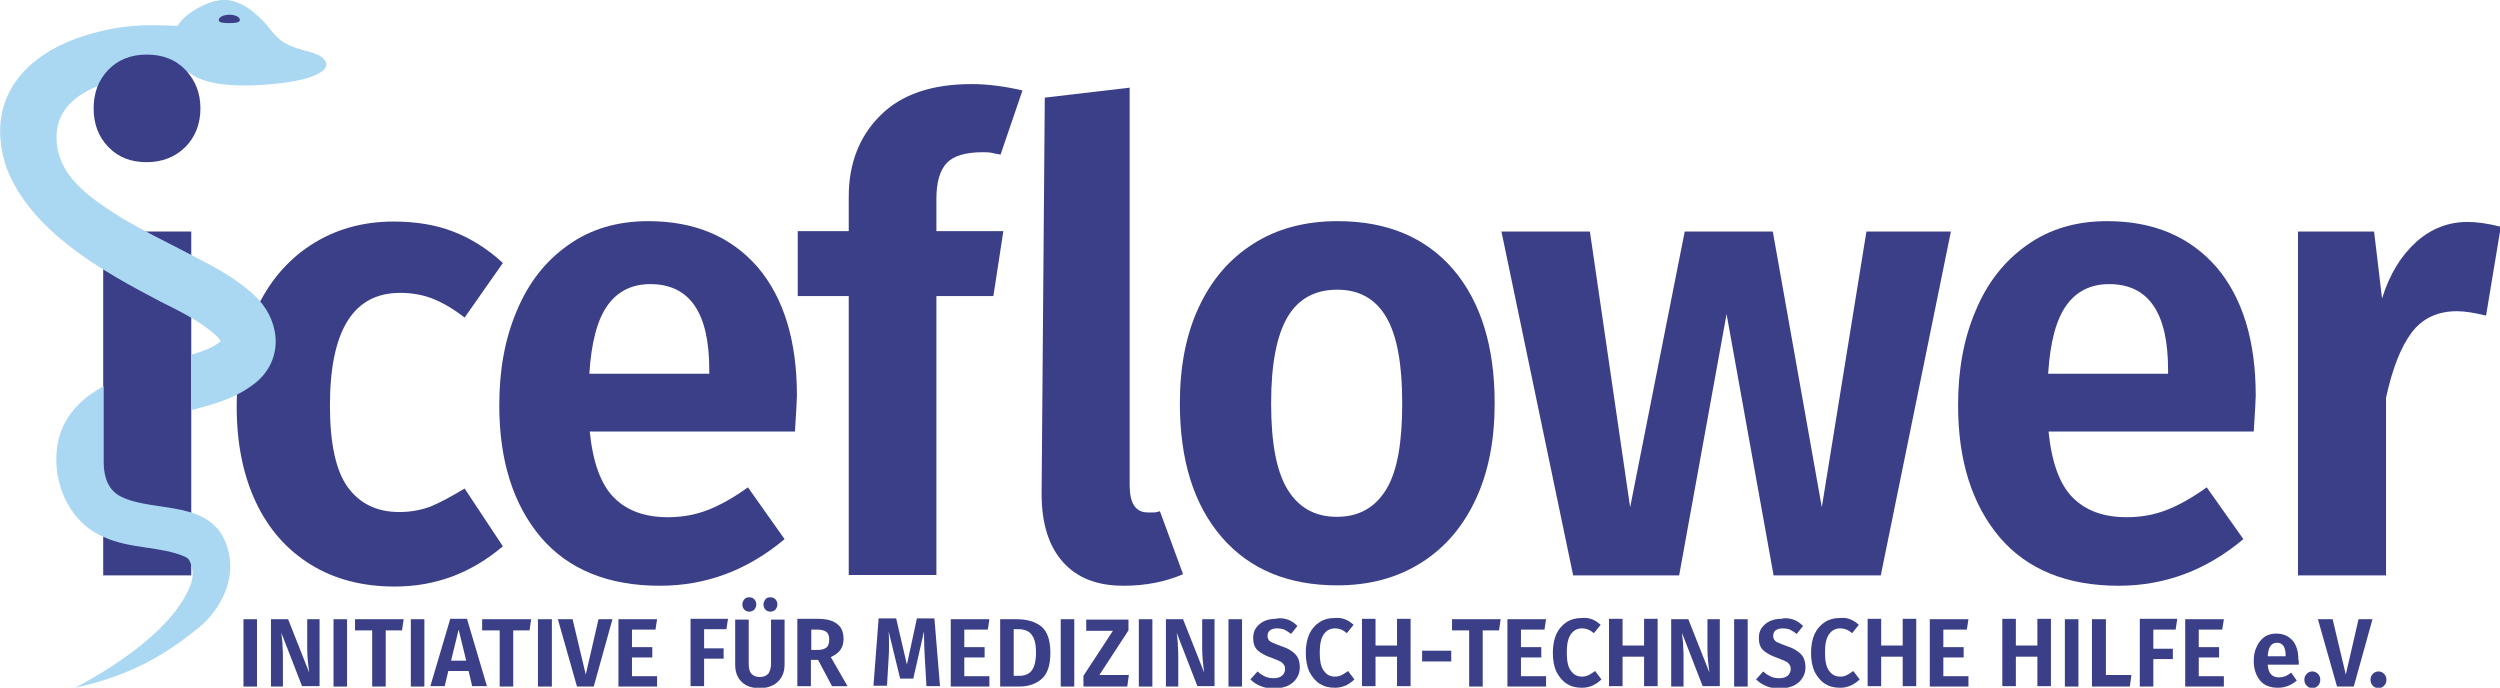 <?xml version="1.0" encoding="utf-8"?>
<!-- Generator: Adobe Illustrator 28.7.0, SVG Export Plug-In . SVG Version: 9.03 Build 54978)  -->
<svg version="1.0" xmlns="http://www.w3.org/2000/svg" xmlns:xlink="http://www.w3.org/1999/xlink" x="0px" y="0px"
	 viewBox="0 0 627.4 172.6" style="enable-background:new 0 0 627.4 172.6;" xml:space="preserve">
<style type="text/css">
	.st0{fill:#3A3F87;}
	.st1{fill:#AAD7F2;}
</style>
<g id="Ebene_1">
</g>
<g id="Ebene_2">
</g>
<g id="Ebene_3">
	<g>
		<g>
			<path class="st0" d="M64.5,155.4v16.9h-3.4v-16.9H64.5z"/>
			<path class="st0" d="M80.2,172.2h-4.4l-5.2-13.4c0.1,1.2,0.3,2.2,0.3,3.3c0.1,1,0.1,2.2,0.1,3.6v6.6H68v-16.9h4.3l5.3,13.4
				c-0.3-2.2-0.5-4.2-0.5-6v-7.4h3.1V172.2z"/>
			<path class="st0" d="M87.1,155.4v16.9h-3.4v-16.9H87.1z"/>
			<path class="st0" d="M101.3,155.4l-0.4,2.8h-4.1v14.1h-3.4v-14.1h-4.3v-2.8H101.3z"/>
			<path class="st0" d="M106.5,155.4v16.9h-3.4v-16.9H106.5z"/>
			<path class="st0" d="M118.5,172.2l-0.9-3.8h-5.1l-0.9,3.8H108l5-16.9h4.2l5,16.9H118.5z M113.2,165.8h3.8l-1.9-7.8L113.2,165.8z"
				/>
			<path class="st0" d="M133.3,155.4l-0.4,2.8h-4.1v14.1h-3.4v-14.1H121v-2.8H133.3z"/>
			<path class="st0" d="M138.5,155.4v16.9H135v-16.9H138.5z"/>
			<path class="st0" d="M153.7,155.4l-4.7,16.9h-4.2l-4.8-16.9h3.7l3.3,13.9l3.2-13.9H153.7z"/>
			<path class="st0" d="M164.9,155.4l-0.4,2.6h-5.9v4.4h5.1v2.6h-5.1v4.7h6.3v2.6h-9.7v-16.9H164.9z"/>
			<path class="st0" d="M173.3,172.2v-16.9h9.4l-0.4,2.6h-5.6v4.8h4.9v2.6h-4.9v6.9H173.3z"/>
			<path class="st0" d="M196.9,166.7c0,1.2-0.2,2.2-0.7,3.1c-0.5,0.9-1.2,1.6-2.1,2.1s-2.1,0.8-3.4,0.8c-2,0-3.5-0.5-4.6-1.6
				c-1.1-1.1-1.6-2.5-1.6-4.3v-11.3h3.4v11.1c0,1.1,0.2,2,0.7,2.5s1.1,0.8,2.1,0.8c0.9,0,1.6-0.3,2.1-0.8c0.4-0.6,0.7-1.4,0.7-2.5
				v-11.1h3.4V166.7z M189.3,150.4c0.3,0.3,0.5,0.8,0.5,1.3s-0.2,0.9-0.5,1.3c-0.3,0.3-0.8,0.5-1.3,0.5c-0.5,0-0.9-0.2-1.2-0.5
				s-0.5-0.8-0.5-1.3s0.2-0.9,0.5-1.3s0.8-0.5,1.2-0.5C188.5,149.9,188.9,150,189.3,150.4z M194.6,150.4c0.3,0.3,0.5,0.8,0.5,1.3
				s-0.2,0.9-0.5,1.3c-0.3,0.3-0.8,0.5-1.3,0.5c-0.5,0-0.9-0.2-1.2-0.5s-0.5-0.8-0.5-1.3s0.2-0.9,0.5-1.3s0.7-0.5,1.2-0.5
				C193.8,149.9,194.2,150,194.6,150.4z"/>
			<path class="st0" d="M205.3,165.6h-1.8v6.6h-3.4v-16.9h5.1c2.2,0,3.8,0.4,4.9,1.3c1.1,0.8,1.6,2.1,1.6,3.8c0,1.1-0.3,2-0.8,2.7
				c-0.5,0.7-1.3,1.3-2.4,1.8l4.2,7.3h-3.9L205.3,165.6z M203.5,163.1h1.8c0.9,0,1.6-0.2,2.1-0.6s0.7-1.1,0.7-2
				c0-0.9-0.2-1.5-0.7-1.9s-1.3-0.6-2.3-0.6h-1.5V163.1z"/>
			<path class="st0" d="M235.9,172.2h-3.4l-0.4-6.9c-0.1-2-0.2-3.8-0.2-5.2c0-0.8,0-1.3,0-1.7l-2.7,11.9h-3.3l-2.9-11.9
				c0.1,1,0.1,2.1,0.1,3.3c0,1.3,0,2.5-0.1,3.6l-0.4,6.8h-3.4l1.3-16.9h4.4l2.7,11.6l2.5-11.6h4.4L235.9,172.2z"/>
			<path class="st0" d="M248.3,155.4l-0.4,2.6H242v4.4h5.1v2.6H242v4.7h6.3v2.6h-9.7v-16.9H248.3z"/>
			<path class="st0" d="M261.3,157.2c1.5,1.2,2.3,3.4,2.3,6.6c0,3.1-0.7,5.3-2.2,6.6c-1.5,1.3-3.4,1.9-5.7,1.9H251v-16.9h4.2
				C257.7,155.4,259.8,156,261.3,157.2z M254.4,158v11.6h1.4c1.3,0,2.4-0.4,3.1-1.3c0.7-0.9,1.1-2.4,1.1-4.6c0-1.5-0.2-2.7-0.6-3.6
				c-0.4-0.8-0.9-1.4-1.5-1.7s-1.4-0.5-2.2-0.5H254.4z"/>
			<path class="st0" d="M269.6,155.4v16.9h-3.4v-16.9H269.6z"/>
			<path class="st0" d="M283.2,155.4v2.8l-7.3,11.2h7.4l-0.4,2.9h-11v-2.7l7.4-11.3h-6.7v-2.8H283.2z"/>
			<path class="st0" d="M289.2,155.4v16.9h-3.4v-16.9H289.2z"/>
			<path class="st0" d="M304.9,172.2h-4.4l-5.2-13.4c0.1,1.2,0.3,2.2,0.3,3.3c0.1,1,0.1,2.2,0.1,3.6v6.6h-3.1v-16.9h4.3l5.3,13.4
				c-0.3-2.2-0.5-4.2-0.5-6v-7.4h3.1V172.2z"/>
			<path class="st0" d="M311.7,155.4v16.9h-3.4v-16.9H311.7z"/>
			<path class="st0" d="M323.2,155.5c0.9,0.3,1.7,0.9,2.4,1.6l-1.6,2c-0.6-0.5-1.2-0.8-1.7-1.1c-0.6-0.2-1.2-0.3-1.9-0.3
				c-0.7,0-1.3,0.2-1.7,0.5c-0.4,0.3-0.6,0.8-0.6,1.4c0,0.4,0.1,0.7,0.3,1s0.5,0.5,1,0.7c0.5,0.2,1.1,0.5,2,0.8
				c1.6,0.5,2.8,1.2,3.6,2c0.8,0.8,1.2,1.9,1.2,3.4c0,1-0.3,2-0.8,2.7c-0.5,0.8-1.2,1.4-2.2,1.9c-1,0.4-2.1,0.7-3.4,0.7
				c-1.3,0-2.4-0.2-3.4-0.6c-1-0.4-1.9-1-2.6-1.7l1.8-2c0.6,0.6,1.3,1,1.9,1.3c0.7,0.3,1.4,0.4,2.2,0.4c0.8,0,1.5-0.2,2-0.6
				s0.8-1,0.8-1.7c0-0.5-0.1-0.8-0.3-1.1c-0.2-0.3-0.5-0.6-0.9-0.8s-1.1-0.5-1.9-0.8c-1.8-0.6-3-1.3-3.8-2c-0.8-0.8-1.1-1.8-1.1-3.1
				c0-0.9,0.2-1.8,0.7-2.5s1.2-1.3,2-1.7c0.9-0.4,1.8-0.6,2.9-0.6C321.3,155,322.3,155.2,323.2,155.5z"/>
			<path class="st0" d="M337.5,155.4c0.8,0.3,1.5,0.8,2.2,1.4l-1.7,2.1c-0.9-0.8-1.9-1.2-3-1.2c-1.2,0-2.1,0.5-2.8,1.5
				c-0.7,1-1,2.5-1,4.6c0,2,0.3,3.6,1,4.5c0.7,1,1.6,1.5,2.8,1.5c0.6,0,1.2-0.1,1.7-0.4c0.5-0.2,1-0.6,1.6-1l1.6,2.1
				c-0.6,0.6-1.3,1.1-2.1,1.5c-0.9,0.4-1.8,0.6-2.8,0.6c-1.5,0-2.7-0.3-3.8-1s-1.9-1.7-2.6-3c-0.6-1.3-0.9-2.9-0.9-4.8
				c0-1.8,0.3-3.4,0.9-4.7c0.6-1.3,1.5-2.3,2.6-3c1.1-0.7,2.3-1,3.7-1C335.8,155,336.7,155.1,337.5,155.4z"/>
			<path class="st0" d="M350.6,172.2v-7.4h-5.4v7.4h-3.4v-16.9h3.4v6.7h5.4v-6.7h3.4v16.9H350.6z"/>
			<path class="st0" d="M356.9,166v-2.7h7.3v2.7H356.9z"/>
			<path class="st0" d="M376.6,155.4l-0.4,2.8h-4.1v14.1h-3.4v-14.1h-4.3v-2.8H376.6z"/>
			<path class="st0" d="M388,155.4l-0.4,2.6h-5.9v4.4h5.1v2.6h-5.1v4.7h6.3v2.6h-9.7v-16.9H388z"/>
			<path class="st0" d="M399.5,155.4c0.8,0.3,1.5,0.8,2.2,1.4l-1.7,2.1c-0.9-0.8-1.9-1.2-3-1.2c-1.2,0-2.1,0.5-2.8,1.5
				c-0.7,1-1,2.5-1,4.6c0,2,0.3,3.6,1,4.5c0.7,1,1.6,1.5,2.8,1.5c0.6,0,1.2-0.1,1.7-0.4c0.5-0.2,1-0.6,1.6-1l1.6,2.1
				c-0.6,0.6-1.3,1.1-2.1,1.5c-0.9,0.4-1.8,0.6-2.8,0.6c-1.5,0-2.7-0.3-3.8-1s-1.9-1.7-2.6-3c-0.6-1.3-0.9-2.9-0.9-4.8
				c0-1.8,0.3-3.4,0.9-4.7c0.6-1.3,1.5-2.3,2.6-3c1.1-0.7,2.3-1,3.7-1C397.8,155,398.7,155.1,399.5,155.4z"/>
			<path class="st0" d="M412.6,172.2v-7.4h-5.4v7.4h-3.4v-16.9h3.4v6.7h5.4v-6.7h3.4v16.9H412.6z"/>
			<path class="st0" d="M431.7,172.2h-4.4l-5.2-13.4c0.1,1.2,0.3,2.2,0.3,3.3c0.1,1,0.1,2.2,0.1,3.6v6.6h-3.1v-16.9h4.3l5.3,13.4
				c-0.3-2.2-0.5-4.2-0.5-6v-7.4h3.1V172.2z"/>
			<path class="st0" d="M438.6,155.4v16.9h-3.4v-16.9H438.6z"/>
			<path class="st0" d="M450.1,155.5c0.9,0.3,1.7,0.9,2.4,1.6l-1.6,2c-0.6-0.5-1.2-0.8-1.7-1.1c-0.6-0.2-1.2-0.3-1.9-0.3
				c-0.7,0-1.3,0.2-1.7,0.5c-0.4,0.3-0.6,0.8-0.6,1.4c0,0.4,0.1,0.7,0.3,1s0.5,0.5,1,0.7c0.5,0.2,1.1,0.5,2,0.8
				c1.6,0.5,2.8,1.2,3.6,2c0.8,0.8,1.2,1.9,1.2,3.4c0,1-0.3,2-0.8,2.7c-0.5,0.8-1.2,1.4-2.2,1.9c-1,0.4-2.1,0.7-3.4,0.7
				c-1.3,0-2.4-0.2-3.4-0.6c-1-0.4-1.9-1-2.6-1.7l1.8-2c0.6,0.6,1.3,1,1.9,1.3c0.7,0.3,1.4,0.4,2.2,0.4c0.8,0,1.5-0.2,2-0.6
				s0.8-1,0.8-1.7c0-0.5-0.1-0.8-0.3-1.1c-0.2-0.3-0.5-0.6-0.9-0.8s-1.1-0.5-1.9-0.8c-1.8-0.6-3-1.3-3.8-2c-0.8-0.8-1.1-1.8-1.1-3.1
				c0-0.9,0.2-1.8,0.7-2.5s1.2-1.3,2-1.7c0.9-0.4,1.8-0.6,2.9-0.6C448.2,155,449.2,155.2,450.1,155.5z"/>
			<path class="st0" d="M464.3,155.4c0.8,0.3,1.5,0.8,2.2,1.4l-1.7,2.1c-0.9-0.8-1.9-1.2-3-1.2c-1.2,0-2.1,0.5-2.8,1.5
				c-0.7,1-1,2.5-1,4.6c0,2,0.3,3.6,1,4.5c0.7,1,1.6,1.5,2.8,1.5c0.6,0,1.2-0.1,1.7-0.4c0.5-0.2,1-0.6,1.6-1l1.6,2.1
				c-0.6,0.6-1.3,1.1-2.1,1.5c-0.9,0.4-1.8,0.6-2.8,0.6c-1.5,0-2.7-0.3-3.8-1s-1.9-1.7-2.6-3c-0.6-1.3-0.9-2.9-0.9-4.8
				c0-1.8,0.3-3.4,0.9-4.7c0.6-1.3,1.5-2.3,2.6-3c1.1-0.7,2.3-1,3.7-1C462.7,155,463.6,155.1,464.3,155.4z"/>
			<path class="st0" d="M477.5,172.2v-7.4h-5.4v7.4h-3.4v-16.9h3.4v6.7h5.4v-6.7h3.4v16.9H477.5z"/>
			<path class="st0" d="M494,155.4l-0.4,2.6h-5.9v4.4h5.1v2.6h-5.1v4.7h6.3v2.6h-9.7v-16.9H494z"/>
			<path class="st0" d="M511.3,172.2v-7.4h-5.4v7.4h-3.4v-16.9h3.4v6.7h5.4v-6.7h3.4v16.9H511.3z"/>
			<path class="st0" d="M521.6,155.4v16.9h-3.4v-16.9H521.6z"/>
			<path class="st0" d="M528.5,155.4v14h6.4l-0.4,2.9H525v-16.9H528.5z"/>
			<path class="st0" d="M537,172.2v-16.9h9.4L546,158h-5.6v4.8h4.9v2.6h-4.9v6.9H537z"/>
			<path class="st0" d="M558.1,155.4l-0.4,2.6h-5.9v4.4h5.1v2.6h-5.1v4.7h6.3v2.6h-9.7v-16.9H558.1z"/>
			<path class="st0" d="M576.9,166.8h-7.8c0.1,1.2,0.4,2,0.9,2.5c0.5,0.5,1.2,0.7,2,0.7c0.5,0,1-0.1,1.5-0.3c0.5-0.2,1-0.5,1.5-0.9
				l1.4,2c-1.4,1.2-3,1.8-4.7,1.8c-2,0-3.5-0.6-4.5-1.8c-1-1.2-1.6-2.9-1.6-4.9c0-1.3,0.2-2.5,0.7-3.5c0.4-1,1.1-1.9,1.9-2.5
				s1.9-0.9,3-0.9c1.8,0,3.1,0.6,4.1,1.7s1.5,2.8,1.5,4.8C576.9,165.7,576.9,166.1,576.9,166.8z M573.6,164.5c0-2.1-0.7-3.2-2.2-3.2
				c-0.7,0-1.2,0.3-1.6,0.8c-0.4,0.5-0.6,1.4-0.7,2.6h4.5V164.5z"/>
			<path class="st0" d="M581.7,169.1c0.4,0.4,0.6,0.9,0.6,1.5c0,0.6-0.2,1.1-0.6,1.5c-0.4,0.4-0.9,0.6-1.4,0.6c-0.5,0-1-0.2-1.4-0.6
				c-0.4-0.4-0.6-0.9-0.6-1.5c0-0.6,0.2-1.1,0.6-1.5c0.4-0.4,0.9-0.6,1.4-0.6C580.8,168.5,581.3,168.7,581.7,169.1z"/>
			<path class="st0" d="M595.4,155.4l-4.7,16.9h-4.2l-4.8-16.9h3.7l3.3,13.9l3.2-13.9H595.4z"/>
			<path class="st0" d="M598.3,169.1c0.4,0.4,0.6,0.9,0.6,1.5c0,0.6-0.2,1.1-0.6,1.5c-0.4,0.4-0.9,0.6-1.4,0.6c-0.5,0-1-0.2-1.4-0.6
				c-0.4-0.4-0.6-0.9-0.6-1.5c0-0.6,0.2-1.1,0.6-1.5c0.4-0.4,0.9-0.6,1.4-0.6C597.4,168.5,597.9,168.7,598.3,169.1z"/>
		</g>
		<g>
			<g>
				<path class="st0" d="M162.7,55.5c-7.8,0-14.5,2-20.1,6c-5.7,4-10,9.5-12.9,16.5c-3,7-4.4,14.9-4.4,23.7
					c0,13.9,3.5,24.9,10.4,33.1c6.9,8.1,16.9,12.2,29.9,12.2c11.6,0,22-3.9,31.3-11.7l-9.2-13c-3.6,2.6-7,4.5-10.1,5.7
					c-3.1,1.2-6.4,1.8-10,1.8c-5.7,0-10.2-1.6-13.5-4.9c-3.3-3.3-5.3-8.8-6.1-16.6h51.5c0.3-4.9,0.5-7.9,0.5-9
					c0-13.8-3.3-24.5-9.8-32.2C183.5,59.4,174.4,55.5,162.7,55.5z M177.9,93.8h-30c0.5-7.9,2-13.6,4.6-17.2
					c2.5-3.5,6.1-5.3,10.7-5.3c9.9,0,14.8,7.2,14.8,21.5V93.8z"/>
			</g>
			<g>
				<rect x="25.9" y="58.1" class="st0" width="22.1" height="86.3"/>
			</g>
			<g>
				<path class="st0" d="M108.1,127.1c-2.4,0.9-5,1.4-7.9,1.4c-5.6,0-9.9-2.1-12.9-6.2c-3-4.1-4.5-11-4.5-20.5
					c0-18.9,5.9-28.3,17.6-28.3c3,0,5.8,0.5,8.3,1.5c2.5,1,5.2,2.6,7.9,4.7l9.6-13.7c-3.9-3.6-8.1-6.2-12.5-7.9
					c-4.4-1.7-9.4-2.5-14.9-2.5c-7.9,0-14.8,2-20.8,5.9c-6,3.9-10.6,9.4-13.8,16.4c-3.2,7-4.8,15.1-4.8,24.2s1.6,17.1,4.8,23.9
					c3.2,6.8,7.8,12,13.8,15.7c6,3.7,13,5.5,21.1,5.5c10.2,0,19.2-3.4,27.1-10.1l-9.6-14.5C113.3,124.6,110.5,126.1,108.1,127.1z"/>
			</g>
			<g>
				<path class="st0" d="M235,49.8c0-4.1,0.9-7.1,2.6-8.9c1.7-1.8,4.7-2.7,9.1-2.7c2.4,0,1.9,0.2,4.4,0.6l5.5-16.1
					c-4.3-1-8.6-1.6-12.7-1.6c-10.1,0-17.7,2.6-23,7.9c-5.3,5.3-7.9,12.1-7.9,20.4v8.6h-12.8v16.3h12.8v70H235v-70h14.3l2.5-16.3
					H235V49.8z"/>
			</g>
			<g>
				<path class="st0" d="M528.8,55.5c-7.8,0-14.5,2-20.1,6c-5.7,4-10,9.5-12.9,16.5c-3,7-4.4,14.9-4.4,23.7
					c0,13.9,3.5,24.9,10.4,33.1c6.9,8.1,16.9,12.2,29.9,12.2c11.6,0,22-3.9,31.3-11.7l-9.2-13c-3.6,2.6-7,4.5-10.1,5.7
					c-3.1,1.2-6.4,1.8-10,1.8c-5.7,0-10.2-1.6-13.5-4.9c-3.3-3.3-5.3-8.8-6.1-16.6h51.5c0.3-4.9,0.5-7.9,0.5-9
					c0-13.8-3.3-24.5-9.8-32.2C549.6,59.4,540.5,55.5,528.8,55.5z M544,93.8h-30c0.5-7.9,2-13.6,4.6-17.2c2.5-3.5,6.1-5.3,10.7-5.3
					c9.9,0,14.8,7.2,14.8,21.5V93.8z"/>
			</g>
			<g>
				<path class="st0" d="M261.4,123.9c0,7.5,1.8,13.2,5.4,17.2c3.6,4,8.6,5.9,15.2,5.9c5.5,0,10.5-1,14.9-2.9l-5.8-15.8
					c-1.2,0.4-1.5,0.3-3.1,0.3c-3,0-4.5-2.3-4.5-6.8V22l-21.3,2.5L261.4,123.9z"/>
			</g>
			<g>
				<path class="st0" d="M619.2,55.7c-4.8,0-9.1,1.7-12.8,5c-3.8,3.4-6.7,8.1-8.6,14.2l-2-16.8h-19.1v86.3h22.1V99.8
					c1.6-7.3,3.7-12.7,6.4-16.3c2.7-3.6,6.5-5.4,11.4-5.4c2,0,4.4,0.4,7.3,1.1l3.7-22.3C624.4,56.1,621.7,55.7,619.2,55.7z"/>
			</g>
			<g>
				<polygon class="st0" points="457.2,127.3 444.9,58.1 422.8,58.1 409.1,127.3 399,58.1 376.8,58.1 394.8,144.4 421.4,144.4 
					433.3,78.8 445.1,144.4 472,144.4 489.6,58.1 468.4,58.1 				"/>
			</g>
			<g>
				<path class="st0" d="M335.7,55.5c-8.2,0-15.3,1.9-21.2,5.7c-6,3.8-10.5,9.1-13.7,16c-3.2,6.9-4.7,14.9-4.7,24
					c0,14.3,3.5,25.5,10.5,33.6c7,8.1,16.7,12.1,29,12.1c8.1,0,15.1-1.9,21.1-5.7c6-3.8,10.5-9.1,13.7-16c3.2-6.9,4.7-14.9,4.7-24
					c0-14.3-3.5-25.5-10.4-33.6C357.7,59.5,348,55.5,335.7,55.5z M347.9,122.8c-2.8,4.6-6.9,6.9-12.4,6.9c-5.5,0-9.6-2.3-12.4-6.9
					c-2.8-4.6-4.1-11.8-4.1-21.6s1.4-17,4.1-21.6c2.7-4.6,6.9-6.9,12.5-6.9c5.5,0,9.6,2.3,12.3,6.9c2.7,4.6,4,11.8,4,21.6
					S350.7,118.2,347.9,122.8z"/>
			</g>
		</g>
		<g>
			<g>
				<path class="st1" d="M47.4,18.2c1.8,1.3,5.4,3.6,16.3,3.2c13.1-0.5,20-3.3,17.8-6.3c-2.2-3-8.9-1.7-13-6.9
					C64.8,3.3,60.2-0.3,55.8,0c-4,0.2-9.8,3.7-11.2,6.5c-8.4-0.4-14-0.3-22.2,2.1C5.8,13.4-4.1,25.3,1.7,42.3
					C8,58.4,26.2,68.3,40.3,75.7C44.9,78,50.4,80.7,54,84c0.8,0.7,1.2,1.3,1.4,1.6c0,0-0.1,0.1-0.1,0.1c-1.9,1.6-4.5,2.5-7.2,3.3
					v13.9c5.9-1.5,11.8-3.2,16.6-7.3c6.9-6.3,5.3-16-1.1-21.7c-5.4-4.9-10.9-7.4-16.9-10.6c-5.4-2.8-10.7-5.4-15.5-8.2
					c-8.2-5.1-17.4-11-17-21.2C14.7,20.3,35.1,18.1,47.4,18.2z"/>
			</g>
			<g>
				<path class="st1" d="M30.5,124.7c-3.4-1.6-4.4-5-4.5-8.5l0,0V96.9c-4.7,2.6-8.7,6.1-10.7,11.4c-3.4,9.7,0.8,22.2,10.6,26.4
					c6.9,3.2,14.5,2.3,20.7,5.1c0.4,0.3,0.7,0.3,1,1c0.8,1.7,1,3.5,0.4,5.5C44,157.5,29.3,167,18.9,172.6c12-2.7,20.7-6.8,30.5-14.7
					c5.9-4.6,10.1-12.6,7.7-20.4C53.4,125.1,39,128.8,30.5,124.7z"/>
			</g>
		</g>
		<g>
			<path class="st0" d="M60.2,5c0,0.7-1.2,0.8-2.7,0.8S54.9,5.7,54.9,5s1.2-1.3,2.7-1.3S60.2,4.3,60.2,5z"/>
		</g>
		<g>
			<path class="st0" d="M36.8,13.7c-3.9,0-7.2,1.3-9.6,3.8c-2.5,2.6-3.7,5.8-3.7,9.7s1.2,7.1,3.7,9.7c2.5,2.6,5.7,3.8,9.6,3.8
				c3.9,0,7.2-1.3,9.7-3.8c2.5-2.5,3.8-5.8,3.8-9.7s-1.3-7.1-3.8-9.7C44,14.9,40.8,13.7,36.8,13.7z"/>
		</g>
	</g>
</g>
</svg>
